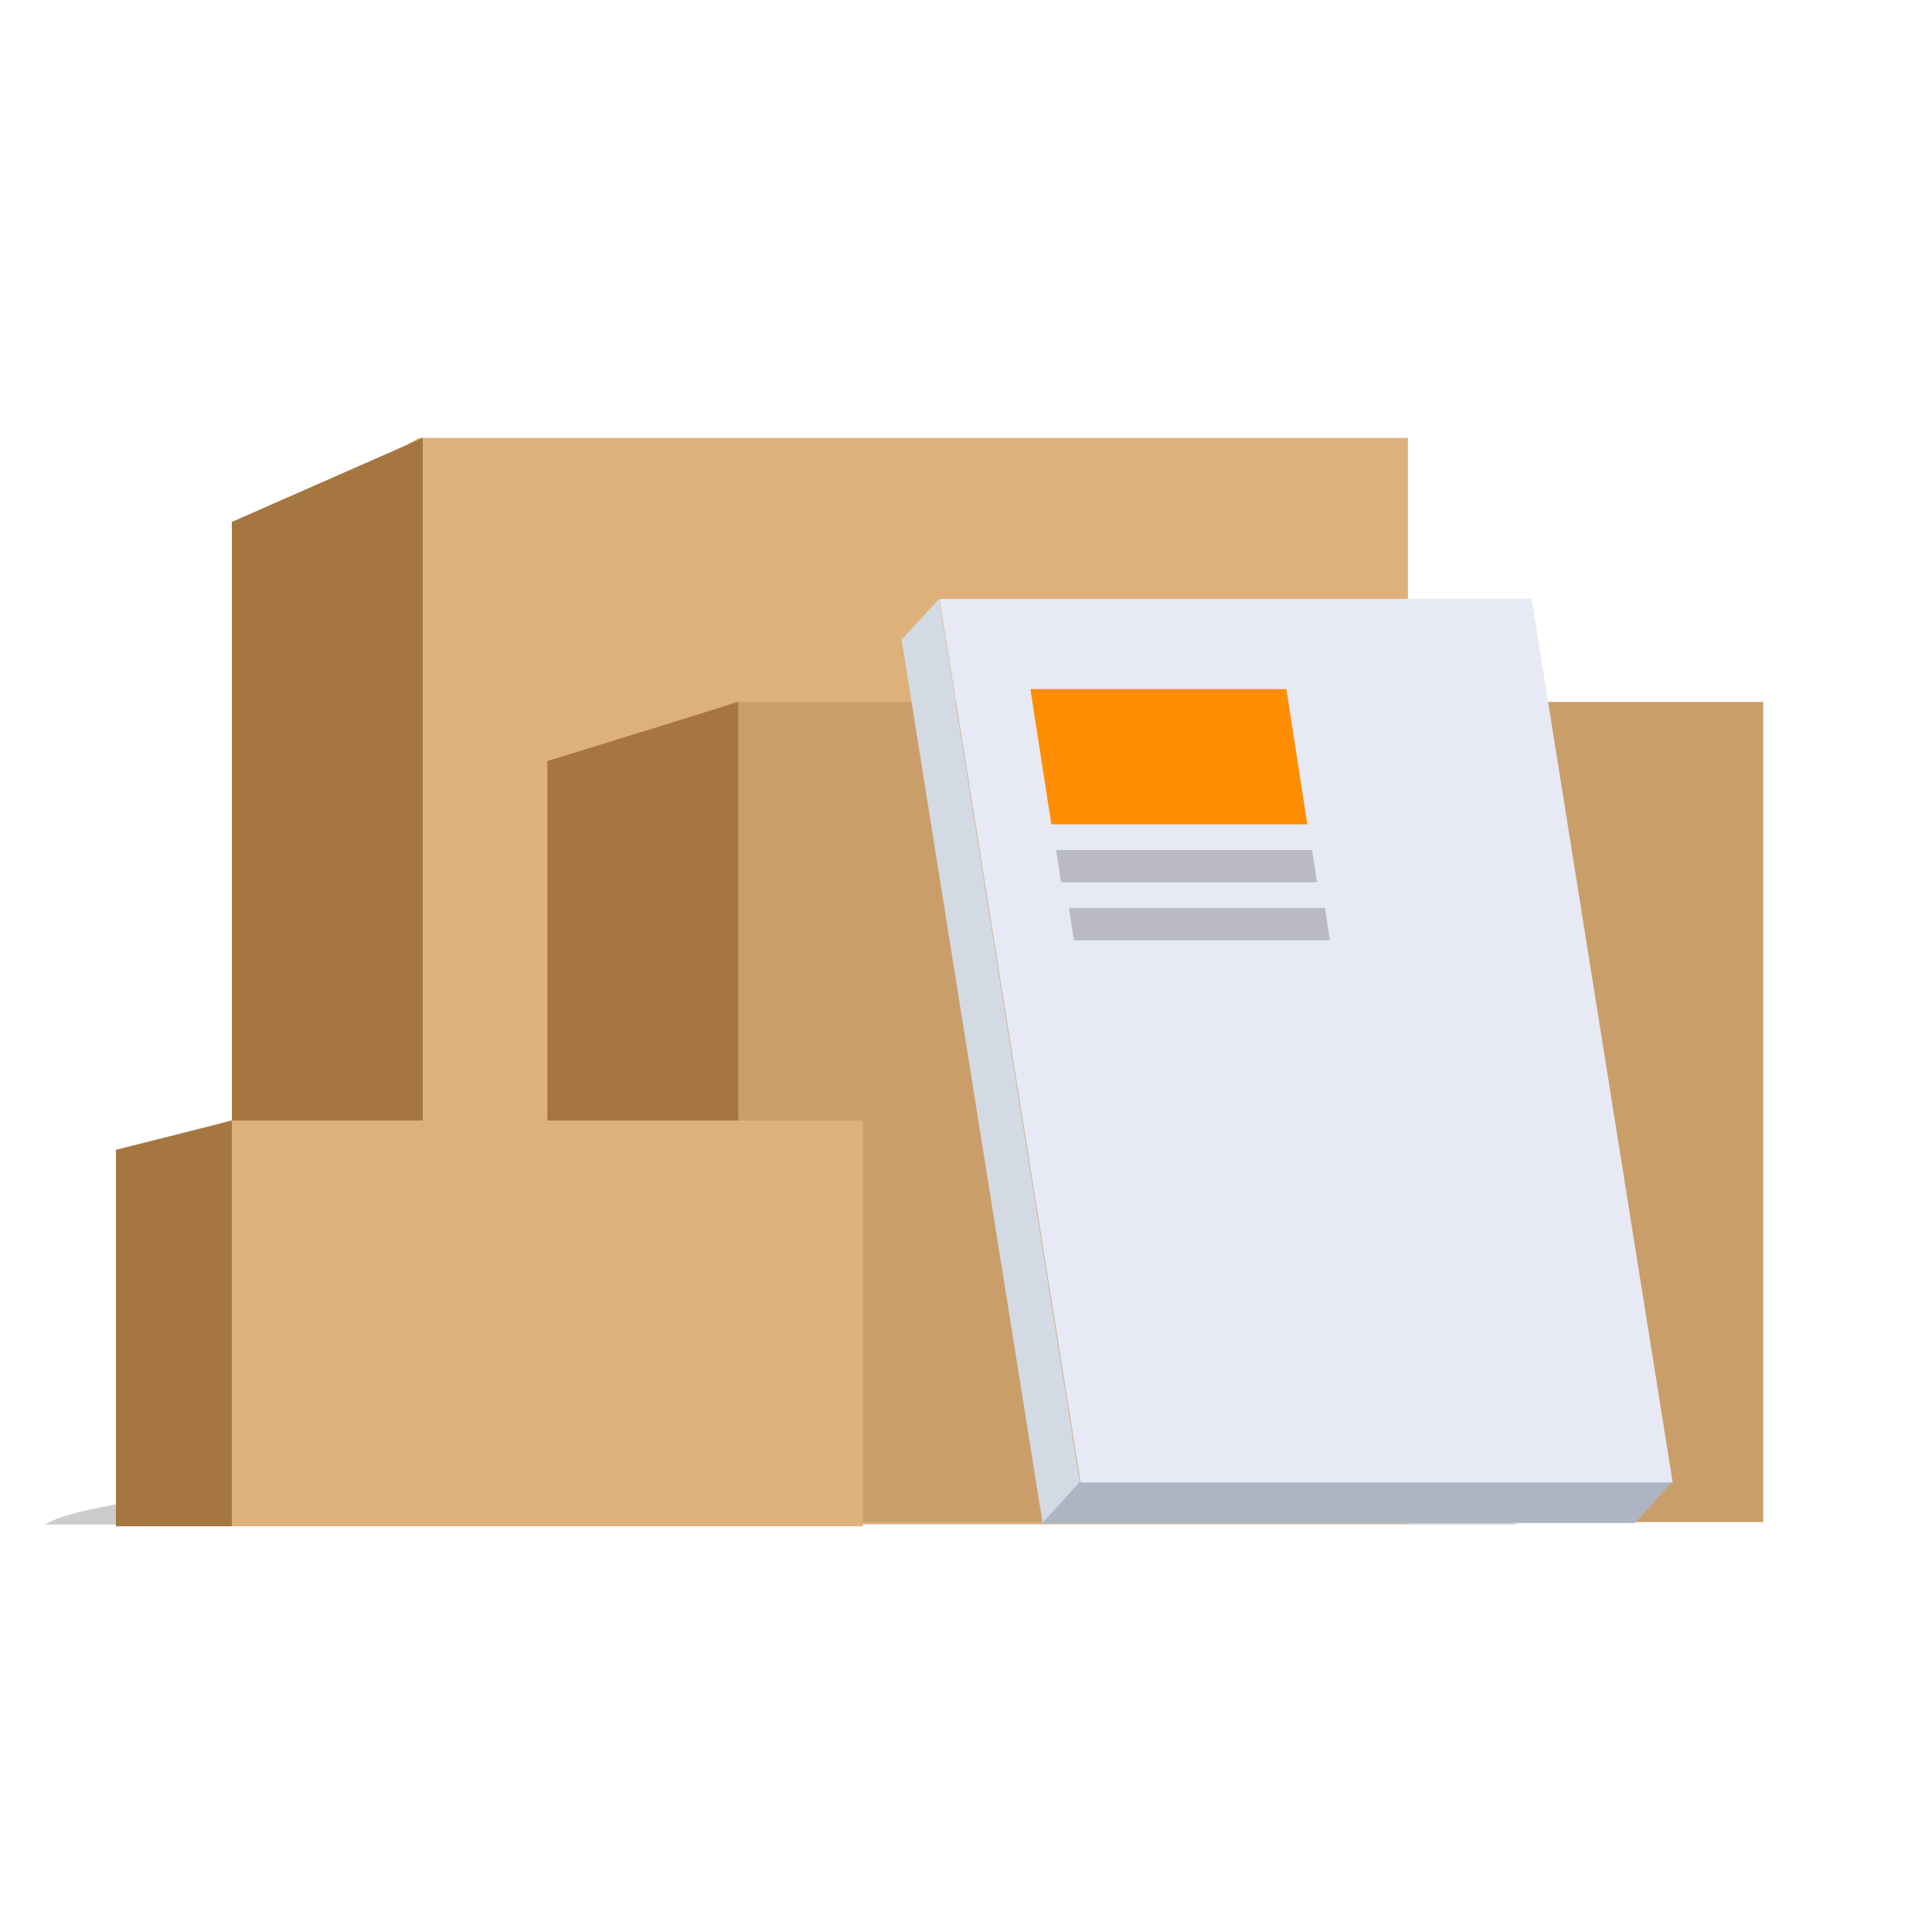 <svg width="300" height="300" viewBox="0 0 300 300" fill="none" xmlns="http://www.w3.org/2000/svg">
<path fill-rule="evenodd" clip-rule="evenodd" d="M235.547 236.724C227.813 231.796 179.616 228 121.275 228C62.934 228 14.735 231.796 7 236.724H235.547Z" fill="black" fill-opacity="0.2" style="mix-blend-mode:multiply"/>
<path fill-rule="evenodd" clip-rule="evenodd" d="M38 236.612H218.621V68H65.077L38 82.981V236.612Z" fill="#DEB07A"/>
<path fill-rule="evenodd" clip-rule="evenodd" d="M36 236.612H65.644V68L36 81.045V236.612Z" fill="#A67641"/>
<path fill-rule="evenodd" clip-rule="evenodd" d="M87 236.34H273.791V109H114.077L87 119.544V236.34Z" fill="#CA9E69"/>
<path fill-rule="evenodd" clip-rule="evenodd" d="M85 236.34H114.644V109L85 118.182V236.34Z" fill="#A67641"/>
<path fill-rule="evenodd" clip-rule="evenodd" d="M19 237H134V174H35.67L19 179.217V237Z" fill="#DEB07A"/>
<path fill-rule="evenodd" clip-rule="evenodd" d="M18 237H36V174L18 178.542V237Z" fill="#A67641"/>
<path fill-rule="evenodd" clip-rule="evenodd" d="M140 99.309L145.827 93L167.689 230.162L161.892 236.5L140 99.309Z" fill="#D3DAE4"/>
<path fill-rule="evenodd" clip-rule="evenodd" d="M167.771 230L259.723 230L253.892 236.5H161.892L167.771 230Z" fill="#ADB5C5"/>
<path fill-rule="evenodd" clip-rule="evenodd" d="M145.892 93H237.839L259.731 230.191H167.784L145.892 93Z" fill="#E7E9F4"/>
<path fill-rule="evenodd" clip-rule="evenodd" d="M160 107H199.751L203 128H163.249L160 107Z" fill="#FF8D00"/>
<path fill-rule="evenodd" clip-rule="evenodd" d="M164 132H203.751L204.5 137H164.749L164 132Z" fill="#B9BAC3"/>
<path fill-rule="evenodd" clip-rule="evenodd" d="M166 141H205.751L206.5 146H166.749L166 141Z" fill="#B9BAC3"/>
</svg>
